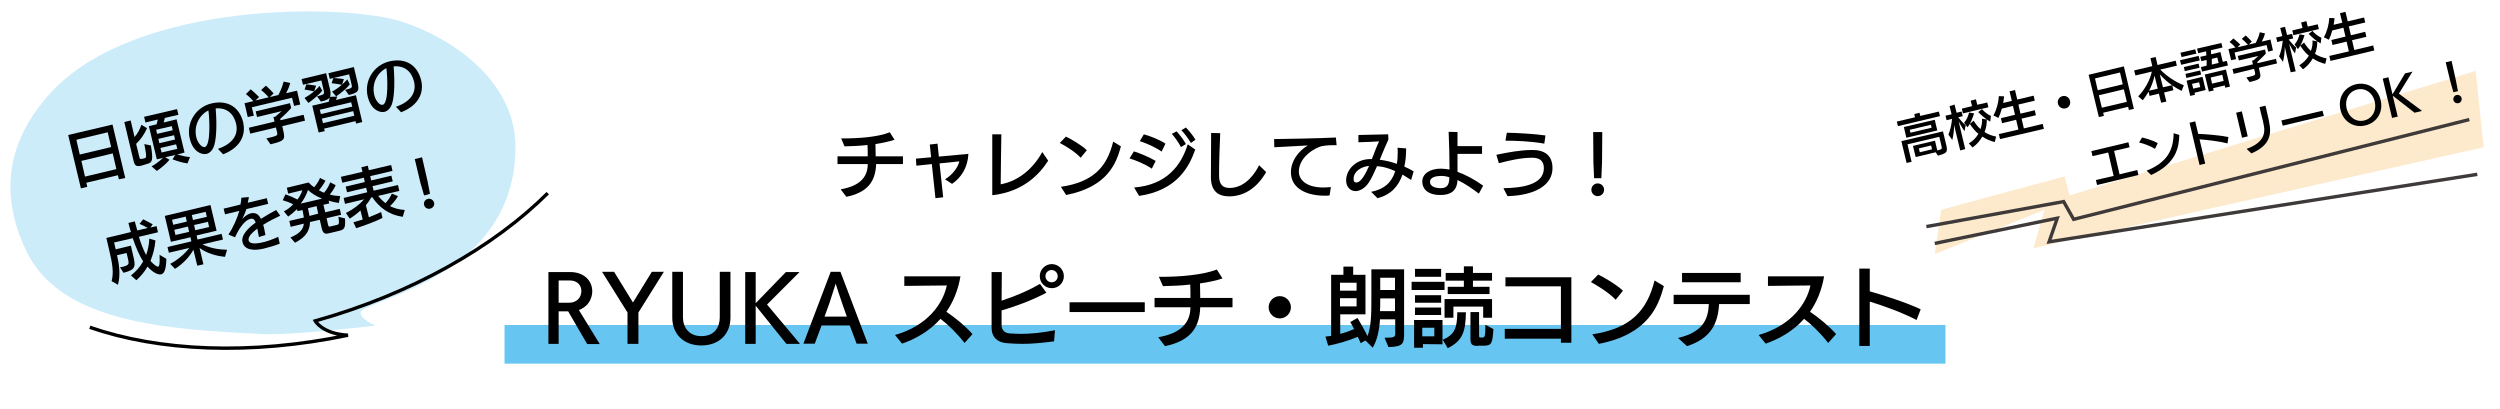 <?xml version="1.0" encoding="utf-8"?>
<!-- Generator: Adobe Illustrator 26.4.1, SVG Export Plug-In . SVG Version: 6.00 Build 0)  -->
<!DOCTYPE svg PUBLIC "-//W3C//DTD SVG 1.1//EN" "http://www.w3.org/Graphics/SVG/1.1/DTD/svg11.dtd">
<svg version="1.1" xmlns:x="http://ns.adobe.com/Extensibility/1.0/" xmlns:i="http://ns.adobe.com/AdobeIllustrator/10.0/" xmlns:graph="http://ns.adobe.com/Graphs/1.0/"
	 xmlns="http://www.w3.org/2000/svg" xmlns:xlink="http://www.w3.org/1999/xlink" x="0px" y="0px" viewBox="0 0 1100 180"
	 style="enable-background:new 0 0 1100 180;" xml:space="preserve">
<style type="text/css">
	.st0{opacity:0.2;fill:#F59600;}
	.st1{opacity:0.2;fill:#00A0E8;}
	.st2{opacity:0.2;fill:#FFDE00;}
	.st3{fill:none;stroke:#000000;stroke-width:1.5;}
	.st4{opacity:0.2;fill:#FFDE00;enable-background:new    ;}
	.st5{fill:none;stroke:#3E3A39;stroke-width:1.5;}
	.st6{opacity:0.6;fill:#00A0E8;}
	.st7{fill:#00A0E8;}
	.st8{fill:#3E3A39;}
</style>
<g id="レイヤー_3">
	<polygon class="st0" points="854.1,92.3 851.3,111.8 899.6,92.3 894.7,109.2 1092.8,64.8 1089.3,31.2 910.6,86 908.4,77.6 	"/>
</g>
<g id="レイヤー_2">
	<path class="st1" d="M22.7,40.4c-9.8,10.6-28.3,34.8-11,70.3C26.9,141.8,72.4,145,116.2,147c12.1,0.6,49-3.7,49-3.7
		s-11.1-4.9-4.3-7.7c0.7-0.3,1.7-0.7,2.8-1.2c16.4-7,63.1-20.9,63.1-69.7c0-28.9-27.5-47.7-49.4-55C152.2,1.3,60,0.3,22.7,40.4z"/>
	<path class="st3" d="M39.5,144c30.2,10.5,70.5,12.5,113.6,3.5c-11.3-0.6-14.4-6.3-14.4-6.3c42.5-11.9,78.6-32.6,102.3-56.2"/>
	<polyline class="st5" points="1090,76.7 901.6,106.4 905.2,96 851.3,107.1 	"/>
	<polyline class="st5" points="1086.5,52.6 912.4,96.5 908,88.7 847.6,99.7 	"/>
	<rect x="530.5" y="-165.5" transform="matrix(6.123234e-17 -1 1 6.123234e-17 387.5 690.5)" class="st6" width="17" height="634"/>
</g>
<g id="レイヤー_1">
	<g>
		<path d="M52.3,78.9l-0.4-1.8L38,80.4l0.4,1.8l-2.8,0.7l-5.6-23.5l19.5-4.6l5.6,23.5L52.3,78.9z M47.4,58.2l-13.8,3.3l1.5,6.5
			l13.8-3.3L47.4,58.2z M49.6,67.5l-13.8,3.3l1.6,6.9l13.8-3.3L49.6,67.5z"/>
		<path d="M62.2,72.9c-1.6,0.4-2.8,0.3-3.3-1.6l-4.2-17.6l2.8-0.7l1.7,7.3c1.4-1.6,2.4-3.5,3-5.4l2.5,1.5c-1.2,2.7-2.8,5-4.8,6.9
			l1.5,6.1c0.1,0.6,0.5,0.6,1,0.5l1-0.2c1-0.2,1.3-0.4,0.1-6.3l2.9,0.6c1,6.3,0.8,7.5-1.6,8.1L62.2,72.9z M82.5,71.9
			c-2.4-0.3-4.7-1.1-6.6-1.8l1.2-1.9l-4.4,1l1.9,1.1c-1.4,1.7-3.9,3.8-5.6,4.9l-2.3-2c1.7-0.9,3.6-2.4,5-3.7l-2.7,0.6l-3.5-14.6
			l3.4-0.8c0.2-0.7,0.4-1.4,0.5-2.1L64,53.9l-0.6-2.5L77.9,48l0.6,2.5l-6,1.4c-0.1,0.7-0.3,1.4-0.5,2l5.7-1.4l3.5,14.6L78,68
			c1.8,0.5,3.9,1,5.6,1.1L82.5,71.9z M75.6,55.5l-6.9,1.6l0.4,1.8l6.9-1.6L75.6,55.5z M76.6,59.5l-6.9,1.6l0.4,1.9l6.9-1.6
			L76.6,59.5z M77.5,63.5l-6.9,1.6l0.5,2l6.9-1.6L77.5,63.5z"/>
		<path d="M95.9,65.5c5.8-2,9.2-5.7,8-11c-1.1-4.6-4.2-7.2-9-6.8c0.7,8.8,0.1,14.5-0.9,17c-0.7,1.6-1.7,2.6-3,3
			c-2.5,0.6-6.2-1.2-7.5-6.7c-1.7-7,2.7-13.9,9.6-15.5c6.8-1.6,12.2,1.4,13.9,8.3c1,4.4,0,10.6-8.8,14.1L95.9,65.5z M90.1,64.7
			c2.7-0.6,2.1-12.7,1.6-16.1c-3.8,1.8-6.6,6.6-5.3,11.9C86.9,62.6,88.7,65,90.1,64.7L90.1,64.7z"/>
		<path d="M129.4,46.6l-0.9-3.6l-17.7,4.2l0.9,3.7l-2.7,0.6l-1.4-6.1l3.9-0.9c-0.9-1-2.2-2.3-3.3-3.1l2.1-2.1c1.3,1,2.9,2.6,3.7,3.4
			l-1.6,1.5l5.8-1.4c-0.8-1-2.2-2.3-3.3-3.2l2.1-1.9c1.3,1.1,2.7,2.6,3.4,3.4l-1.7,1.6l3.8-0.9c1-1.9,1.8-3.9,2.3-5.9l2.9,0.6
			c-0.4,1.6-1.1,3.2-1.8,4.5l4.8-1.1l1.4,6.1L129.4,46.6z M124.2,55.5l0.5,2.3c0.8,3.6,0.5,4.2-5.7,5.7l-1.8-2.6l2.1-0.5
			c2.9-0.7,2.9-1,2.6-2.3l-0.5-2l-11.3,2.7l-0.6-2.6l11.3-2.7l-0.5-2l0.9-0.2c0.9-0.8,1.9-1.7,2.7-2.4l-10.8,2.6l-0.6-2.5l15.1-3.6
			l0.5,2.1c-1.3,1.6-3.1,3.3-4.8,4.8l0.1,0.6l10.2-2.4l0.6,2.6L124.2,55.5z"/>
		<path d="M156.7,54.4l-0.3-1.1l-13.8,3.3l0.3,1.1l-2.7,0.6l-2.8-11.8l7.2-1.7c0.2-0.7,0.4-1.5,0.5-2c-0.5,0.9-1.7,1.4-3.9,1.9
			l-1.7-2.3l0.4-0.1c2.8-0.7,2.8-1,2.6-2.2l-1.1-4.7l-8.1,1.9l-0.6-2.5l10.8-2.6l1.5,6.3c0.5,1.9,0.6,3.2,0.2,4.1l3.2-0.1
			c-0.2,0.5-0.4,1-0.6,1.5l8.8-2.1l2.8,11.8L156.7,54.4z M141.8,39.9c-1.2,1.6-4.5,4.3-6.1,5.4l-1.7-2.2c2.3-1.3,4.9-3.2,6.6-5.3
			L141.8,39.9z M138.2,40.2c-1.3-0.3-3-0.6-4.2-0.8l0.8-2.3c1.2,0.1,3.1,0.4,4.3,0.6L138.2,40.2z M154.5,45l-13.8,3.3l0.5,1.9
			l13.8-3.3L154.5,45z M155.4,48.9l-13.8,3.3l0.5,2l13.8-3.3L155.4,48.9z M151.8,39.5l0.6-0.1c2.6-0.6,2.6-1,2.3-2.2l-1.1-4.5
			l-8.5,2l-0.6-2.5l11.2-2.7l1.5,6.3c0.9,3.8,1,4.9-3.7,6L151.8,39.5z M153.9,37.1c-1.1,1.6-4.3,4.2-6,5.3l-1.8-2.1
			c1.5-0.8,3-1.8,4.3-3c-1.3-0.3-3.2-0.5-4.5-0.7l0.8-2.3c1.4,0.1,3.3,0.3,4.6,0.5l-0.8,2.4c0.8-0.7,1.7-1.5,2.3-2.3L153.9,37.1z"/>
		<path d="M174.2,47c5.8-2,9.2-5.7,8-11c-1.1-4.6-4.2-7.2-9-6.8c0.7,8.8,0.1,14.5-0.9,17c-0.7,1.6-1.7,2.6-3,3
			c-2.5,0.6-6.2-1.2-7.5-6.7c-1.7-7,2.7-13.9,9.6-15.5c6.8-1.6,12.2,1.4,13.9,8.3c1.1,4.4,0,10.6-8.8,14.1L174.2,47z M168.4,46.1
			c2.7-0.6,2.1-12.7,1.6-16.1c-3.8,1.8-6.6,6.6-5.3,11.9C165.2,44.1,167,46.5,168.4,46.1L168.4,46.1z"/>
		<path d="M73.2,113.9c-0.1,4.6-0.9,6.4-2.2,6.8c-1.8,0.4-4.2-1.3-6.1-3.4c-1.3,2.3-2.9,4.2-4.9,6l-2.4-2.1c2.2-1.7,4-3.7,5.4-6.2
			c-1.8-2.7-3.3-6.4-4.6-10.2l-8.2,1.9l0.7,3l6.7-1.6l1,4.4c1.1,4.6,1.2,6.1-3.8,7.4l-0.5,0.1l-1.5-2.4c0.5-0.1,0.8-0.1,1.2-0.2
			c2.8-0.7,2.8-1.3,2.4-3.1l-0.7-3l-4.2,1c0.9,3.8,1.6,8.7,0.4,13l-2.8-1.6c1-3.6,0.4-7.6-1-13.4l-1.3-5.6l10.8-2.6
			c-0.4-1.4-0.8-2.7-1.1-4l2.8-0.7c0.3,1.2,0.7,2.6,1.1,4l4.6-1.1c-1.1-0.6-2.6-1.4-3.6-1.8l1.6-2c1.3,0.6,2.9,1.5,4.2,2.2l-1,1.4
			l2.7-0.6l0.6,2.7l-8.4,2c0.9,2.9,2,5.8,3.2,8c0.8-2.2,1.3-4.6,1.4-7.2l2.7,0.8c-0.3,3.4-1.1,6.3-2.2,9c1.7,1.9,3,2.7,3.4,2.5
			c0.5-0.1,0.8-1.3,0.6-5.2L73.2,113.9z"/>
		<path d="M99,113c-4.2-0.4-8-1.6-11.2-3.9l1.7,7.2l-2.7,0.6l-1.7-7c-1.8,3.2-4.6,6.2-8.1,8.4l-2.1-2.2c3.5-1.9,6.5-4.5,8.4-7
			l-9,2.1l-0.6-2.5l10.5-2.5l-0.4-1.8l-8.6,2L72.5,95l20.1-4.8l2.7,11.3l-8.8,2.1l0.4,1.8l10.6-2.5l0.6,2.5l-9,2.1
			c3.1,1.6,6.8,2.3,10.8,2.4L99,113z M81.7,95.3l-6,1.4l0.5,2.2l6-1.4L81.7,95.3z M82.7,99.7l-6,1.4l0.5,2.3l6-1.4L82.7,99.7z
			 M90.5,93.2l-6.1,1.4l0.5,2.2l6.1-1.4L90.5,93.2z M91.5,97.6l-6.1,1.4l0.5,2.3l6.1-1.4L91.5,97.6z"/>
		<path d="M123.1,107.2c-2.2,0.9-4.7,1.6-7.1,2.2c-4.3,1-8.5,0.7-9.3-2.9c-0.8-3.4,3.5-6.9,5.8-8.6c-0.5-1.3-1.1-1.9-2.3-1.6
			c-3.2,0.7-5.9,6.1-6.8,8.1l-2.9-1.2c2.1-3.1,3.8-7,4.8-10.4l-6.3,1.5l-0.6-2.5l7.4-1.8c0.2-1.1,0.4-2.2,0.4-3l3.3-0.3
			c-0.1,0.8-0.3,1.7-0.5,2.5l8.4-2l0.6,2.5l-9.6,2.3c-0.5,1.6-1.2,3.1-1.8,4.4c1-1.1,2.1-2.1,3.6-2.5c2-0.5,3.6,0.2,4.6,2.4
			c2.5-1.6,4.5-2.7,6.7-3.9l1.8,2.5c-2.4,1.1-5.1,2.5-7.5,4c0.1,0.5,0.3,1,0.4,1.5c0.2,0.9,0.4,2,0.6,3l-2.9,0.9
			c-0.2-1.1-0.4-2.5-0.7-3.7c-1.1,0.9-4.3,3.2-3.8,5.2c0.5,2,4.5,1.2,5.9,0.9c2.3-0.5,4.8-1.4,7.1-2.5L123.1,107.2z"/>
		<path d="M144.9,102.6c-1.5,0.4-2.7,0.5-3.3-2l-0.9-3.9l-4.3,1c-0.1,3.7-1.7,6.6-6.6,9.1l-2-2.3c4-1.7,5.6-3.5,5.9-6.1l-5.8,1.4
			l-0.6-2.6l6.4-1.5l0-0.1c-0.2-1.1-0.4-2.1-0.6-3.2l-2.2,0.5l-0.2-0.9c-1.2,1.2-2.5,2.3-3.9,3.3l-1.9-2.3c1.6-0.8,3-1.9,4.1-3.1
			c-1.5-0.8-3.2-1.4-4.6-1.8l1.2-2.6c1.7,0.6,3.6,1.4,5.3,2.3c1-1.4,1.8-2.8,2.1-4.1l-6.2,1.5l-0.6-2.6l9.6-2.3
			c0.7,0.8,1.5,1.5,2.4,2.1c1.1-1.2,2-2.6,2.6-4.1l2.4,1.2c-0.7,1.4-1.8,3-2.9,4.2c0.7,0.4,1.5,0.8,2.3,1.1c1.2-1.4,2.1-3,2.7-4.6
			l2.4,1.3c-0.6,1.3-1.5,2.8-2.6,4.1c1.4,0.4,2.9,0.6,4.6,0.7l-0.6,3c-1.5-0.2-3-0.5-4.5-1l0.3,1.2l-2.6,0.6l0.8,3.3l6.4-1.5
			l0.6,2.6l-6.4,1.5l0.7,3.1c0.2,0.7,0.6,0.7,1.1,0.5l2.6-0.6c1-0.2,1.3-0.4,0.8-3.6l2.9,0.7c0.3,4.6-0.4,4.9-2.7,5.5L144.9,102.6z
			 M141.7,87.4c-2.4-1-4.5-2.2-6.2-3.8c-0.7,2.1-1.7,4.1-3.2,6L141.7,87.4z M139.3,90.7l-3.8,0.9c0.2,1,0.4,2,0.6,3
			c0,0.1,0,0.3,0.1,0.4L140,94L139.3,90.7z"/>
		<path d="M177.2,95.4c-6.3-0.9-10.3-4.2-13.4-8.6l-0.5,0.1c-0.6,1.2-1.4,2.3-2.3,3.4l1.3,5.3c2-0.8,3.9-1.6,5.4-2.3l0.6,2.6
			c-3.2,1.6-8.1,3.4-11.6,4.5l-1.2-2.6c1.2-0.3,2.6-0.8,4.1-1.2l-1-4c-1.5,1.4-3.1,2.6-4.7,3.6l-1.7-2.5c3.3-1.6,6.2-3.9,8-6l-8.4,2
			l-0.6-2.6l10.4-2.5l-0.5-2l-8.4,2l-0.6-2.5l8.4-2l-0.4-1.9l-9.5,2.2l-0.6-2.6l9.5-2.2l-0.5-2l2.8-0.7l0.5,2l9.8-2.3l0.6,2.6
			l-9.8,2.3l0.4,1.9l8.9-2.1l0.6,2.5l-8.9,2.1l0.5,2l10.7-2.5l0.6,2.6l-9.3,2.2c1,1.3,2.1,2.3,3.2,3.2c1.2-1.3,2.1-2.6,2.8-4.2
			l2.7,1.1c-0.8,1.5-2.2,3.2-3.5,4.4c1.8,0.9,3.9,1.5,6.5,1.7L177.2,95.4z"/>
		<path d="M186.6,86l-1.6-5.5L182.5,70l3.2-0.8l2.4,10.4l1.1,5.7L186.6,86z M189.3,91.8c-1.2,0.3-2.4-0.4-2.7-1.6
			c-0.3-1.2,0.4-2.4,1.7-2.7c1.2-0.3,2.4,0.5,2.7,1.7C191.3,90.4,190.5,91.5,189.3,91.8z"/>
	</g>
	<g>
		<path d="M835.1,55.5l-0.5-2l8-1.9l-0.3-1.4l2.3-0.6l0.3,1.4l8.2-1.9l0.5,2L835.1,55.5z M851.7,67l-8.8,2.1l-1.2-4.9l9.7-2.3l1,4.3
			c2-0.5,2.2-0.7,1.9-1.7l-1-4.3l-14,3.3l1.8,7.7l-2.2,0.5l-2.3-9.6l18.3-4.3l1.5,6.2c0.7,3.1,0,3.4-3.7,4.5L851.7,67z M838.8,60.6
			l-1.1-4.7l13.6-3.2l1.1,4.7L838.8,60.6z M849.6,54.9l-9.3,2.2l0.3,1.3l9.3-2.2L849.6,54.9z M849.7,64l-5.4,1.3l0.4,1.7l5.4-1.3
			L849.7,64z"/>
		<path d="M862.5,66.2L859.8,55c0,2.4-0.3,4.6-0.8,6.6l-1.7-2.4c0.8-1.8,1.4-4.5,1.6-6.9l-2.4,0.6l-0.5-2l2.7-0.6l-0.9-3.6L860,46
			l0.9,3.6l2.2-0.5l0.5,2l-2,0.5c1.2,1.5,2.3,2.7,3.3,3.5l-0.5,2.6c-0.9-1.1-1.8-2.8-2.6-4.3l2.9,12.2L862.5,66.2z M863.7,49.9
			l-0.5-2.1l4.5-1.1l-0.6-2.4l2.3-0.6l0.6,2.4l4.4-1l0.5,2.1L863.7,49.9z M864.2,54c1.3-1.5,1.8-3,2.2-4.5l2.2,0.4
			c-0.6,1.9-1.6,4.6-2.9,6.1L864.2,54z M877.7,62.5c-1.9-0.4-3.8-1.3-5.5-2.4c-1,1.8-2.3,3.4-4.3,4.8l-1.6-1.8
			c1.8-1.1,3.1-2.4,4.2-4.2c-1.6-1.3-2.8-2.9-3.8-4.4l1.7-1.4c0.9,1.5,1.9,2.7,3,3.7c0.6-1.6,0.8-3.2,0.7-4.6l2.1,0.4
			c0,1.7-0.2,3.6-1,5.5c1.5,1,3.2,1.6,5.1,2L877.7,62.5z M875.7,53.5c-1.7-0.8-3.9-2.8-5.3-4.2l1.7-1.3c0.8,1,2.3,2.3,3.9,3
			L875.7,53.5z"/>
		<path d="M880,61.2l-0.5-2.2l8.6-2l-1-4.3l-6.2,1.5l-0.5-2.2l6.2-1.5l-0.9-3.9l-4.9,1.2c-0.4,1.5-0.9,2.9-1.5,4.1l-2.2-1.1
			c1.4-2.5,2.2-5.5,2.4-8.5l2.3,0.1c-0.1,0.9-0.2,1.9-0.4,2.9l3.8-0.9l-1-4.2l2.4-0.6l1,4.2l7.2-1.7l0.5,2.2l-7.2,1.7L889,50
			l6.3-1.5l0.5,2.2l-6.3,1.5l1,4.3l8.3-2l0.5,2.2L880,61.2z"/>
		<path d="M908.8,47.7c-1.5,0.3-3-0.6-3.3-2.1c-0.4-1.5,0.6-3,2-3.3c1.5-0.4,3,0.6,3.3,2.1C911.2,45.9,910.3,47.4,908.8,47.7z"/>
		<path d="M936.7,48.4l-0.3-1.4l-11,2.6l0.3,1.4l-2.2,0.5L919,32.9l15.5-3.7l4.4,18.7L936.7,48.4z M932.8,31.9l-11,2.6l1.2,5.2
			l11-2.6L932.8,31.9z M934.5,39.3l-11,2.6l1.3,5.5l11-2.6L934.5,39.3z"/>
		<path d="M959.9,40c-1.4-0.7-2.8-1.5-4.1-2.4l0.5,2.1l-4.1,1l1,4l-2.3,0.5l-1-4l-4.1,1l-0.4-1.9c-0.8,1.3-1.6,2.6-2.6,3.8l-2-1.7
			c2.8-2.9,5.2-7,6-10.9l-7.2,1.7L939,31l8-1.9l-0.8-3.5l2.3-0.5l0.8,3.5l8-1.9l0.5,2.2l-7.3,1.7c2.9,3,6.9,5.6,10.4,6.9L959.9,40z
			 M948,33.3c-0.5,2.3-1.3,4.5-2.4,6.6l3.8-0.9L948,33.3z M955.7,37.5c-1.9-1.3-3.7-2.9-5.4-4.8l1.4,5.7L955.7,37.5z"/>
		<path d="M959.7,28.5l-0.5-2l8.2-1.9l0.5,2L959.7,28.5z M959.9,25.1l-0.5-1.9l6.5-1.5l0.5,1.9L959.9,25.1z M961.3,31.3l-0.4-1.8
			l6.5-1.5l0.4,1.8L961.3,31.3z M962,34.3l-0.4-1.8l6.5-1.5l0.4,1.8L962,34.3z M965.6,40.8l0.2,0.9l-2.1,0.5l-1.6-6.7l7-1.7l1.4,5.8
			L965.6,40.8z M967.6,36.2l-3.1,0.7L965,39l3.1-0.7L967.6,36.2z M968.9,31.5l-0.5-2l2.5-0.6c0-0.7,0.1-1.6,0-2.5l-2.3,0.5l-0.5-1.9
			l2.7-0.6c0-0.6-0.1-1.2-0.1-1.8l-3.5,0.8l-0.5-2l10.7-2.5l0.5,2l-5.1,1.2c0,0.6,0.1,1.2,0.1,1.8l4.1-1l1,4.3l1.8-0.4l0.5,2
			L968.9,31.5z M979.1,38.6l-0.2-1l-5.1,1.2l0.2,1l-2.1,0.5l-1.8-7.5l9.3-2.2l1.8,7.5L979.1,38.6z M977.8,32.9l-5.1,1.2l0.6,2.7
			l5.1-1.2L977.8,32.9z M975.6,25.3l-2.4,0.6c0,0.9,0,1.8,0,2.5l3-0.7L975.6,25.3z"/>
		<path d="M998,22.7l-0.7-2.9l-14.1,3.3l0.7,2.9l-2.2,0.5l-1.2-4.9l3.1-0.7c-0.7-0.8-1.7-1.8-2.6-2.4l1.7-1.6c1,0.8,2.3,2,3,2.7
			l-1.2,1.2l4.6-1.1c-0.7-0.8-1.7-1.8-2.7-2.6l1.7-1.5c1,0.9,2.2,2.1,2.7,2.7l-1.3,1.3l3-0.7c0.8-1.5,1.5-3.1,1.8-4.7l2.3,0.5
			c-0.3,1.3-0.9,2.6-1.4,3.6l3.8-0.9l1.1,4.8L998,22.7z M993.9,29.8l0.4,1.8c0.7,2.8,0.4,3.4-4.5,4.5l-1.4-2l1.7-0.4
			c2.3-0.6,2.3-0.8,2.1-1.8l-0.4-1.6l-9,2.2l-0.5-2.1l9-2.1l-0.4-1.6l0.7-0.2c0.7-0.6,1.5-1.3,2.1-1.9l-8.6,2l-0.5-2l12-2.8l0.4,1.7
			c-1.1,1.3-2.5,2.6-3.8,3.8l0.1,0.5l8.1-1.9l0.5,2L993.9,29.8z"/>
		<path d="M1007.9,31.8l-2.6-11.2c0,2.4-0.3,4.6-0.8,6.6l-1.7-2.4c0.8-1.8,1.4-4.5,1.6-6.9l-2.4,0.6l-0.5-2l2.7-0.6l-0.9-3.6
			l2.1-0.5l0.9,3.6l2.2-0.5l0.5,2l-2,0.5c1.2,1.5,2.3,2.7,3.3,3.5l-0.5,2.6c-0.9-1.1-1.8-2.8-2.6-4.3l2.9,12.2L1007.9,31.8z
			 M1009.1,15.5l-0.5-2.1l4.5-1.1l-0.6-2.4l2.3-0.6l0.6,2.4l4.4-1l0.5,2.1L1009.1,15.5z M1009.6,19.6c1.3-1.5,1.8-3,2.2-4.5l2.2,0.4
			c-0.6,1.9-1.6,4.6-2.9,6.1L1009.6,19.6z M1023.1,28.1c-1.9-0.4-3.8-1.3-5.5-2.4c-1,1.8-2.3,3.4-4.3,4.8l-1.6-1.8
			c1.8-1.1,3.1-2.4,4.2-4.2c-1.6-1.3-2.8-2.9-3.8-4.4l1.7-1.4c0.9,1.5,1.9,2.7,3,3.7c0.6-1.6,0.8-3.2,0.7-4.6l2.1,0.4
			c0,1.7-0.2,3.6-1,5.5c1.5,1,3.2,1.6,5.1,2L1023.1,28.1z M1021.1,19.1c-1.7-0.8-3.9-2.8-5.3-4.2l1.7-1.3c0.8,1,2.3,2.3,3.9,3
			L1021.1,19.1z"/>
		<path d="M1025.4,26.8l-0.5-2.2l8.6-2l-1-4.3l-6.2,1.5l-0.5-2.2l6.2-1.5l-0.9-3.9l-4.9,1.2c-0.4,1.5-0.9,2.9-1.5,4.1l-2.2-1.1
			c1.4-2.5,2.2-5.5,2.4-8.5l2.3,0.1c-0.1,0.9-0.2,1.9-0.4,2.9l3.8-0.9l-1-4.2l2.4-0.6l1,4.2l7.2-1.7l0.5,2.2l-7.2,1.7l0.9,3.9
			l6.3-1.5l0.5,2.2l-6.3,1.5l1,4.3l8.3-2l0.5,2.2L1025.4,26.8z"/>
	</g>
	<g>
		<path d="M922.7,81.4l-0.5-2.2l7.8-1.8l-2.4-10.3l-6.9,1.6l-0.5-2.2l16.3-3.9l0.5,2.2l-6.8,1.6l2.4,10.3l7.8-1.9l0.5,2.2
			L922.7,81.4z"/>
		<path d="M948.2,65.5c-2-1.3-5.2-2.4-7-2.8l1.3-2.2c1.5,0.3,4.9,1.3,6.9,2.5L948.2,65.5z M944.5,75.1c8.9-3.6,11.8-8.8,11.9-16.5
			l2.5,0.8c-0.2,5.1-1,12.4-12.4,17.6L944.5,75.1z"/>
		<path d="M980.1,63.1c-3.9-1-8.7-1.5-12.3-1.8l2.5,10.7l-2.5,0.6L963.4,54l2.5-0.6l1.3,5.5c3,0.1,9.6,0.6,13.3,1.4L980.1,63.1z"/>
		<path d="M986.5,60.6l-2.6-11l2.5-0.6l2.6,11L986.5,60.6z M988.5,65.5c7.4-2.6,8.3-6.8,7.6-10.2c-0.1-0.6-0.3-1.3-0.4-2
			c-0.6-2.4-1.3-5.1-1.5-6.2l2.6-0.6c0.1,0.5,0.6,2.3,1,4.3c0.2,1,0.5,1.9,0.6,2.8c1.1,5.2,0.7,10.3-7.8,13.9L988.5,65.5z"/>
		<path d="M1004.4,55.3l-0.6-2.3l18.1-4.3l0.6,2.3L1004.4,55.3z"/>
		<path d="M1029.8,48.3c-1.2-5.3,1.6-9.9,6.7-11.2c5.2-1.2,9.8,1.7,11,7c1.2,5.2-1.6,9.9-6.8,11.1
			C1035.7,56.4,1031,53.5,1029.8,48.3z M1044.9,44.7c-0.9-3.9-4.2-6.2-7.8-5.3c-3.6,0.9-5.5,4.3-4.6,8.3c0.9,3.9,4.2,6.2,7.8,5.3
			C1043.9,52.1,1045.8,48.6,1044.9,44.7z"/>
		<path d="M1062.4,49.6l-9.6-7.5l2.2,9.2l-2.5,0.6l-4.1-17.3l2.5-0.6l1.8,7.5l5.5-9.2l3.3-0.8l-6,9.7l10.2,7.6L1062.4,49.6z"/>
		<path d="M1079.5,40.6l-1.3-4.6l-2.1-8.6l2.6-0.6l1.9,8.6l0.9,4.7L1079.5,40.6z M1081.7,45.4c-1,0.2-2-0.4-2.2-1.4
			c-0.2-1,0.4-2,1.4-2.2c1-0.2,2,0.4,2.2,1.4C1083.3,44.2,1082.7,45.2,1081.7,45.4z"/>
	</g>
	<g>
		<path d="M385.5,72.2c-0.3,8.5-4.6,12.6-13.1,14.4l-2.5-3.3c8-1.4,11.9-5,11.9-11.1h-13.3v-3.4h13.3c0-1.8,0-3.5-0.1-5
			c-3.4,0.4-6.9,0.5-10.1,0.6l-1.5-3.5h1c6.9,0,15.2-0.6,20.4-2.7l2.1,3.3c-2.5,0.8-5.3,1.4-8.4,1.9c0,1.8,0.1,3.6,0.1,5.4h12v3.4
			H385.5z"/>
		<path d="M411.6,87.2l-1.6-15l-6.8,0.7l-0.2-3.1l6.7-0.6l-0.6-5.6l3.4-0.4l0.6,5.7l13-1.2c-0.3,6-3.1,10.4-7.2,13.2l-3.1-2
			c3.5-2.1,5.8-5.5,6.3-7.9l-8.7,0.9l1.6,14.9L411.6,87.2z"/>
		<path d="M461.2,70.7c-3.9,6.1-11.1,13.7-24.6,15.2V59.1l4,0c0,1.7-0.3,16.7-0.3,22c7.8-1.4,14.3-6.9,18.3-14.2L461.2,70.7z"/>
		<path d="M475.5,69.4c-2.5-2.7-6.7-5.2-9.2-6.5l2.7-2.8c2.1,1,6.7,3.6,9.2,6L475.5,69.4z M466.8,82.2c14.3-2.1,20.3-8.8,23-19.9
			l3.4,2.1c-2,7.4-5.8,17.8-24.1,21.4L466.8,82.2z"/>
		<path d="M506.8,74.2c-3-2-6.9-3.6-9.8-4.5l1.9-3.1c2.6,0.8,6.7,2.5,9.6,4.2L506.8,74.2z M499,82.5c14.4-1.1,20.8-9.9,23.6-19
			l3.3,2.3c-2.6,7.4-7.8,17.9-24.7,20.4L499,82.5z M511.1,66.7c-2.8-2-6.8-3.7-9.6-4.6l1.8-3c2.6,0.7,6.8,2.3,9.5,4.1L511.1,66.7z
			 M519.6,64.7c-0.9-1.8-2.8-4.5-4-5.8l2.1-1.1c1.1,1.2,3.2,3.8,4.1,5.6L519.6,64.7z M524,62.9c-1-1.7-2.8-4.2-4.2-5.6l2-1.2
			c1.2,1.2,3.2,3.6,4.2,5.4L524,62.9z"/>
		<path d="M557.1,75.7c-3.6,6.4-9.2,10.7-16.3,10.7c-4.3,0-8-1.9-8-8.4c0-6.5,0.1-13,0.1-19.5l4,0.1c-0.3,6.3-0.5,12.6-0.5,18.8
			c0,3.7,1.6,5.3,4.6,5.3c7.4,0,11.7-7.3,13-10L557.1,75.7z"/>
		<path d="M585,86c-0.7,0.1-1.5,0.1-2.2,0.1c-7.6,0-14.8-3-14.8-10.3c0-5,3.3-9.3,7.4-11.8c-4,0.2-10.4,0.6-14.7,0.8l-0.1-3.6
			c6.3-0.1,19.6-0.3,27.2-0.7l0.3,3.4h-1.9c-1.6,0-4.1,0.1-5.8,0.8c-4.4,1.7-8.9,5.8-8.9,10.8c0,3.9,3.7,7,10.8,7
			c1,0,2.1-0.1,3.3-0.2L585,86z"/>
		<path d="M620.9,79.2c-1.2-0.8-2.5-1.6-3.8-2.4c-1.7,5-5,8.9-11,10.4l-2.8-2.8c5.8-1.1,9.1-4.2,10.6-9.1c-2.6-1.2-5.2-2-8-2.2
			c-1.2,2.8-2.4,5.3-3.6,7.2c-2.2,3.3-4.9,3.8-5.8,3.8c-2.3,0-4.2-1.8-4.2-4.7c0-4.9,4.4-9.2,10.2-9.4c0.1,0,0.9,0,1.1,0
			c0.6-1.5,1.2-2.9,1.6-4.1c0.4-1.1,1.5-3.5,1.6-3.7c0,0-3,0.2-3.4,0.2l-5.7,0.2v-3.2l13.1-0.3l0.1,2.3c-1.3,2.8-2.6,5.9-3.8,8.9
			c2.5,0.3,5,0.9,7.5,1.8c0.3-1.6,0.4-3.3,0.4-5.1c0-0.6,0-1.3-0.1-2l3.8,0.3c0,2.8-0.2,5.5-0.8,8c1.4,0.6,2.8,1.3,4.1,2.1
			L620.9,79.2z M596.8,80.3c2.2,0,4.3-4.4,5.6-7.3c-3.4,0.3-6.8,2.4-6.8,5.6C595.5,79.5,595.8,80.3,596.8,80.3L596.8,80.3z"/>
		<path d="M650.7,85.2c-2.6-2-6-4.4-9.4-6c-0.2,4.8-3,6.6-7.5,6.6c-6.1,0-8-3.1-8-5.9c0-3.6,3.6-5.7,8.2-5.7c1.3,0,2.5,0.2,3.8,0.4
			c0-5.1-0.2-12.2-0.4-16.6l3.9,0.1v6.2l10.8,0v3.4l-10.8,0c0,2.8,0,5.6,0,7.9c3.3,1.2,7.1,3.1,11.3,6.1L650.7,85.2z M634.2,77.4
			c-2.2,0-5,0.5-5,2.6c0,2,2.2,2.8,4.8,2.8c3.1,0,3.7-2.1,3.7-4.8C636.5,77.6,635.4,77.4,634.2,77.4z"/>
		<path d="M683.1,74c0,7.7-8.1,12-19.8,12.3l-1.8-3.5c7.6-0.1,17.8-1.3,17.8-8.8c0-3.4-2-4.6-5.2-4.6c-4.6,0-9.6,1.1-14.6,2.4
			l-1.1-3.7c5.3-1.1,10.7-2.1,15.6-2.1C679.3,65.9,683.1,68.1,683.1,74L683.1,74z M679.5,63.2c-6.1-1.1-12.9-1.3-17.1-1.3l0.6-3.5
			c5,0.1,12.1,0.5,17,1.2L679.5,63.2z"/>
		<path d="M703,86.3c-1.5,0-2.8-1.2-2.8-2.8c0-1.5,1.2-2.8,2.8-2.8c1.5,0,2.8,1.2,2.8,2.8C705.8,85.1,704.5,86.3,703,86.3z
			 M701.4,78.5l-0.3-7.1L701,58.1h4l-0.1,13.2l-0.3,7.1H701.4z"/>
		<path d="M258.3,151.3l-8.3-14.3h-4.2v14.3h-4.5v-31.6h9.5c6.6,0,9.8,4.2,9.8,8.5c0,0.5,0,6-5.9,8.2l9.2,15H258.3z M250.4,133.2
			c3.2,0,5.4-2.1,5.4-5.2c0-2.4-1.7-4.6-5.1-4.6h-4.9v9.8H250.4z"/>
		<path d="M276.1,151.3v-13.8l-11.2-17.9h5.3l8.3,13.5l8.3-13.5h5.3l-11.2,17.9v13.8H276.1z"/>
		<path d="M316.7,119.6h4.7v20.2c0,7-4.8,12.2-12.8,12.2c-8,0-12.8-5.2-12.8-12.2v-20.2h4.7v20c0,4.3,2.5,8.3,8.1,8.3
			c6,0,8.1-4.2,8.1-8.3V119.6z"/>
		<path d="M346,151.3l-13.5-16.8v16.8h-4.6v-31.6h4.6v13.7l13.3-13.7h6L337.5,134l14.5,17.3H346z"/>
		<path d="M376.9,151.2l-3-8h-12.4l-3,8h-5l12-31.6h4.3l12,31.6H376.9z M370.6,133.6c-1.1-3-2.8-8.5-2.9-8.8
			c-0.1,0.3-1.9,5.9-2.8,8.7l-2.1,5.8h9.8L370.6,133.6z"/>
		<path d="M424.4,150.9c-3.6-4.6-7.3-8.1-10.6-10.6c-5.1,5.7-11.4,9-16.9,10.9l-3.1-3.8c14.4-4.1,21.1-13.8,22.8-21.8l-18.7,0.2
			v-4.2l24.7,0c-1.1,6.4-3.3,11.4-6.2,15.6c3.5,2.3,8.1,6,11.5,9.8L424.4,150.9z"/>
		<path d="M463.8,150.2c-5.6,0.7-9.7,1.1-13.8,1.1c-2.2,0-4.5-0.1-7-0.3c-3.8-0.3-6.7-2.3-6.7-6.9v-24.4h4.5
			c0,0.6-0.1,10.5-0.1,12.6c7-2.3,12.7-4.9,16.9-7.4l2.8,3.9c-6.6,3.5-13.6,6-19.7,7.8c0,3,0,5.5,0,6.5c0,1.9,1.1,3.4,3.5,3.6
			c1.7,0.1,3.4,0.2,5,0.2c4.7,0,9.3-0.5,15-1.6L463.8,150.2z M457.5,121.5c0-2.9,2.4-5.3,5.3-5.3c2.9,0,5.3,2.4,5.3,5.3
			c0,3-2.4,5.3-5.3,5.3C459.8,126.8,457.5,124.4,457.5,121.5z M465.4,121.5c0-1.4-1.2-2.7-2.7-2.7c-1.5,0-2.7,1.2-2.7,2.7
			c0,1.5,1.2,2.7,2.7,2.7C464.3,124.2,465.4,123,465.4,121.5z"/>
		<path d="M470.6,137.3V133h33.1v4.3H470.6z"/>
		<path d="M528.1,135.2c-0.3,10.1-5.5,15-15.5,17.1l-3-3.9c9.5-1.7,14.1-5.9,14.2-13.2H508v-4.1h15.8c0-2.1,0-4.2-0.1-5.9
			c-4.1,0.5-8.2,0.6-12,0.7l-1.8-4.1h1.2c8.2,0,18-0.8,24.3-3.2l2.5,3.9c-2.9,1-6.3,1.7-9.9,2.2c0,2.2,0.1,4.3,0.1,6.4h14.2v4.1
			H528.1z"/>
		<path d="M563.1,140.1c-2.7,0-4.9-2.2-4.9-4.9c0-2.7,2.2-4.9,4.9-4.9c2.7,0,4.9,2.2,4.9,4.9C568,137.9,565.8,140.1,563.1,140.1z"/>
		<path d="M609.2,148.6c4.6,0,4.7-0.3,4.7-2.2v-5.9h-6.7c-0.3,4.7-1.2,9.1-3.2,12.5l-3.2-3.2l-2.1,1.2c-0.3-0.7-0.7-1.7-1.3-2.8
			c-3.9,1.7-9.6,3.3-13,3.9l-1.2-4c0.9-0.1,1.7-0.2,2.5-0.3v-26.9h5.4v-3.6h4.3v3.6l5.4,0v17.4h-11.1v8.6c2-0.5,4-1.2,6.1-2.1
			c-0.6-1.3-1.3-2.4-1.7-3.1l3.2-1.8c1.5,2.5,3.2,5.5,4.4,8c1.6-4.2,1.7-9.8,1.7-15.5v-13.9h14.4v28.2c0,4.4-0.4,5.9-6.9,6
			L609.2,148.6z M596.9,124.4h-7.3v3.5h7.3V124.4z M596.9,131.2h-7.3v3.6h7.3V131.2z M613.8,131.3h-6.5v1.1c0,1.5,0,3-0.1,4.5h6.6
			V131.3z M613.8,122.2h-6.5v5.4h6.5V122.2z"/>
		<path d="M621.1,127.6V124h14.5v3.6H621.1z M626.1,151.4v1.6h-3.9v-12.2h12.5v10.7L626.1,151.4z M622.6,121.8v-3.5h11.5v3.5H622.6z
			 M622.6,133.2v-3.3h11.5v3.3H622.6z M622.6,138.6v-3.3h11.5v3.3H622.6z M631.1,144.2h-5.3v3.8h5.3V144.2z M634.8,149.5
			c5.3-2.3,6.3-5.2,6.4-11.7v-0.4h3.8c-0.1,8.5-1.5,12.6-8,15.8L634.8,149.5z M652.6,139.8v-4.9h-13.1v4.9h-3.9v-8.2h20.9v8.2H652.6
			z M637,129.4v-3.2h7.1v-2.7h-8v-3.4h8v-2.9h4v2.9h8.4v3.4h-8.4v2.7h7.3v3.2H637z M650.3,152.2c-2.8,0-3.3-0.8-3.3-3.3v-11.6h3.8
			v10.3c0,0.8,0.1,0.9,0.7,0.9h0.7c1,0,1.2-0.5,1.3-2.5c0,0,0.1-2.7,0.1-3.1l3.5,1.9c-0.4,6.4-0.8,7.3-4.3,7.3H650.3z"/>
		<path d="M686.8,150.7v-1.7h-24.7v-4.3h24.7l0-18.7h-24.4V122h29v28.8H686.8z"/>
		<path d="M710.9,131.9c-3-3.2-8-6.2-10.9-7.8l3.2-3.3c2.5,1.2,7.9,4.3,10.9,7.1L710.9,131.9z M700.6,147.1
			c16.9-2.5,24.1-10.4,27.4-23.7l4.1,2.5c-2.4,8.7-6.8,21.1-28.6,25.4L700.6,147.1z"/>
		<path d="M756.4,133.8c-0.5,8.4-3.4,15-14.1,18.5l-4-3.6c10.9-2.5,13.3-8.1,13.6-14.9h-15.5v-4.1h33.5v4.1H756.4z M740.1,124.2
			v-4.1h25.8v4.1L740.1,124.2z"/>
		<path d="M804.4,150.9c-3.6-4.6-7.3-8.1-10.6-10.6c-5.1,5.7-11.4,9-16.9,10.9l-3.1-3.8c14.4-4.1,21.1-13.8,22.8-21.8l-18.7,0.2
			v-4.2l24.7,0c-1.1,6.4-3.3,11.4-6.2,15.6c3.5,2.3,8.1,6,11.5,9.8L804.4,150.9z"/>
		<path d="M843.3,140.8c-6.4-3.3-14.4-6.2-20.6-8.1v19.5l-4.6,0v-34h4.6v10c5.1,1.4,16.4,5,22.4,7.9L843.3,140.8z"/>
	</g>
</g>
</svg>
